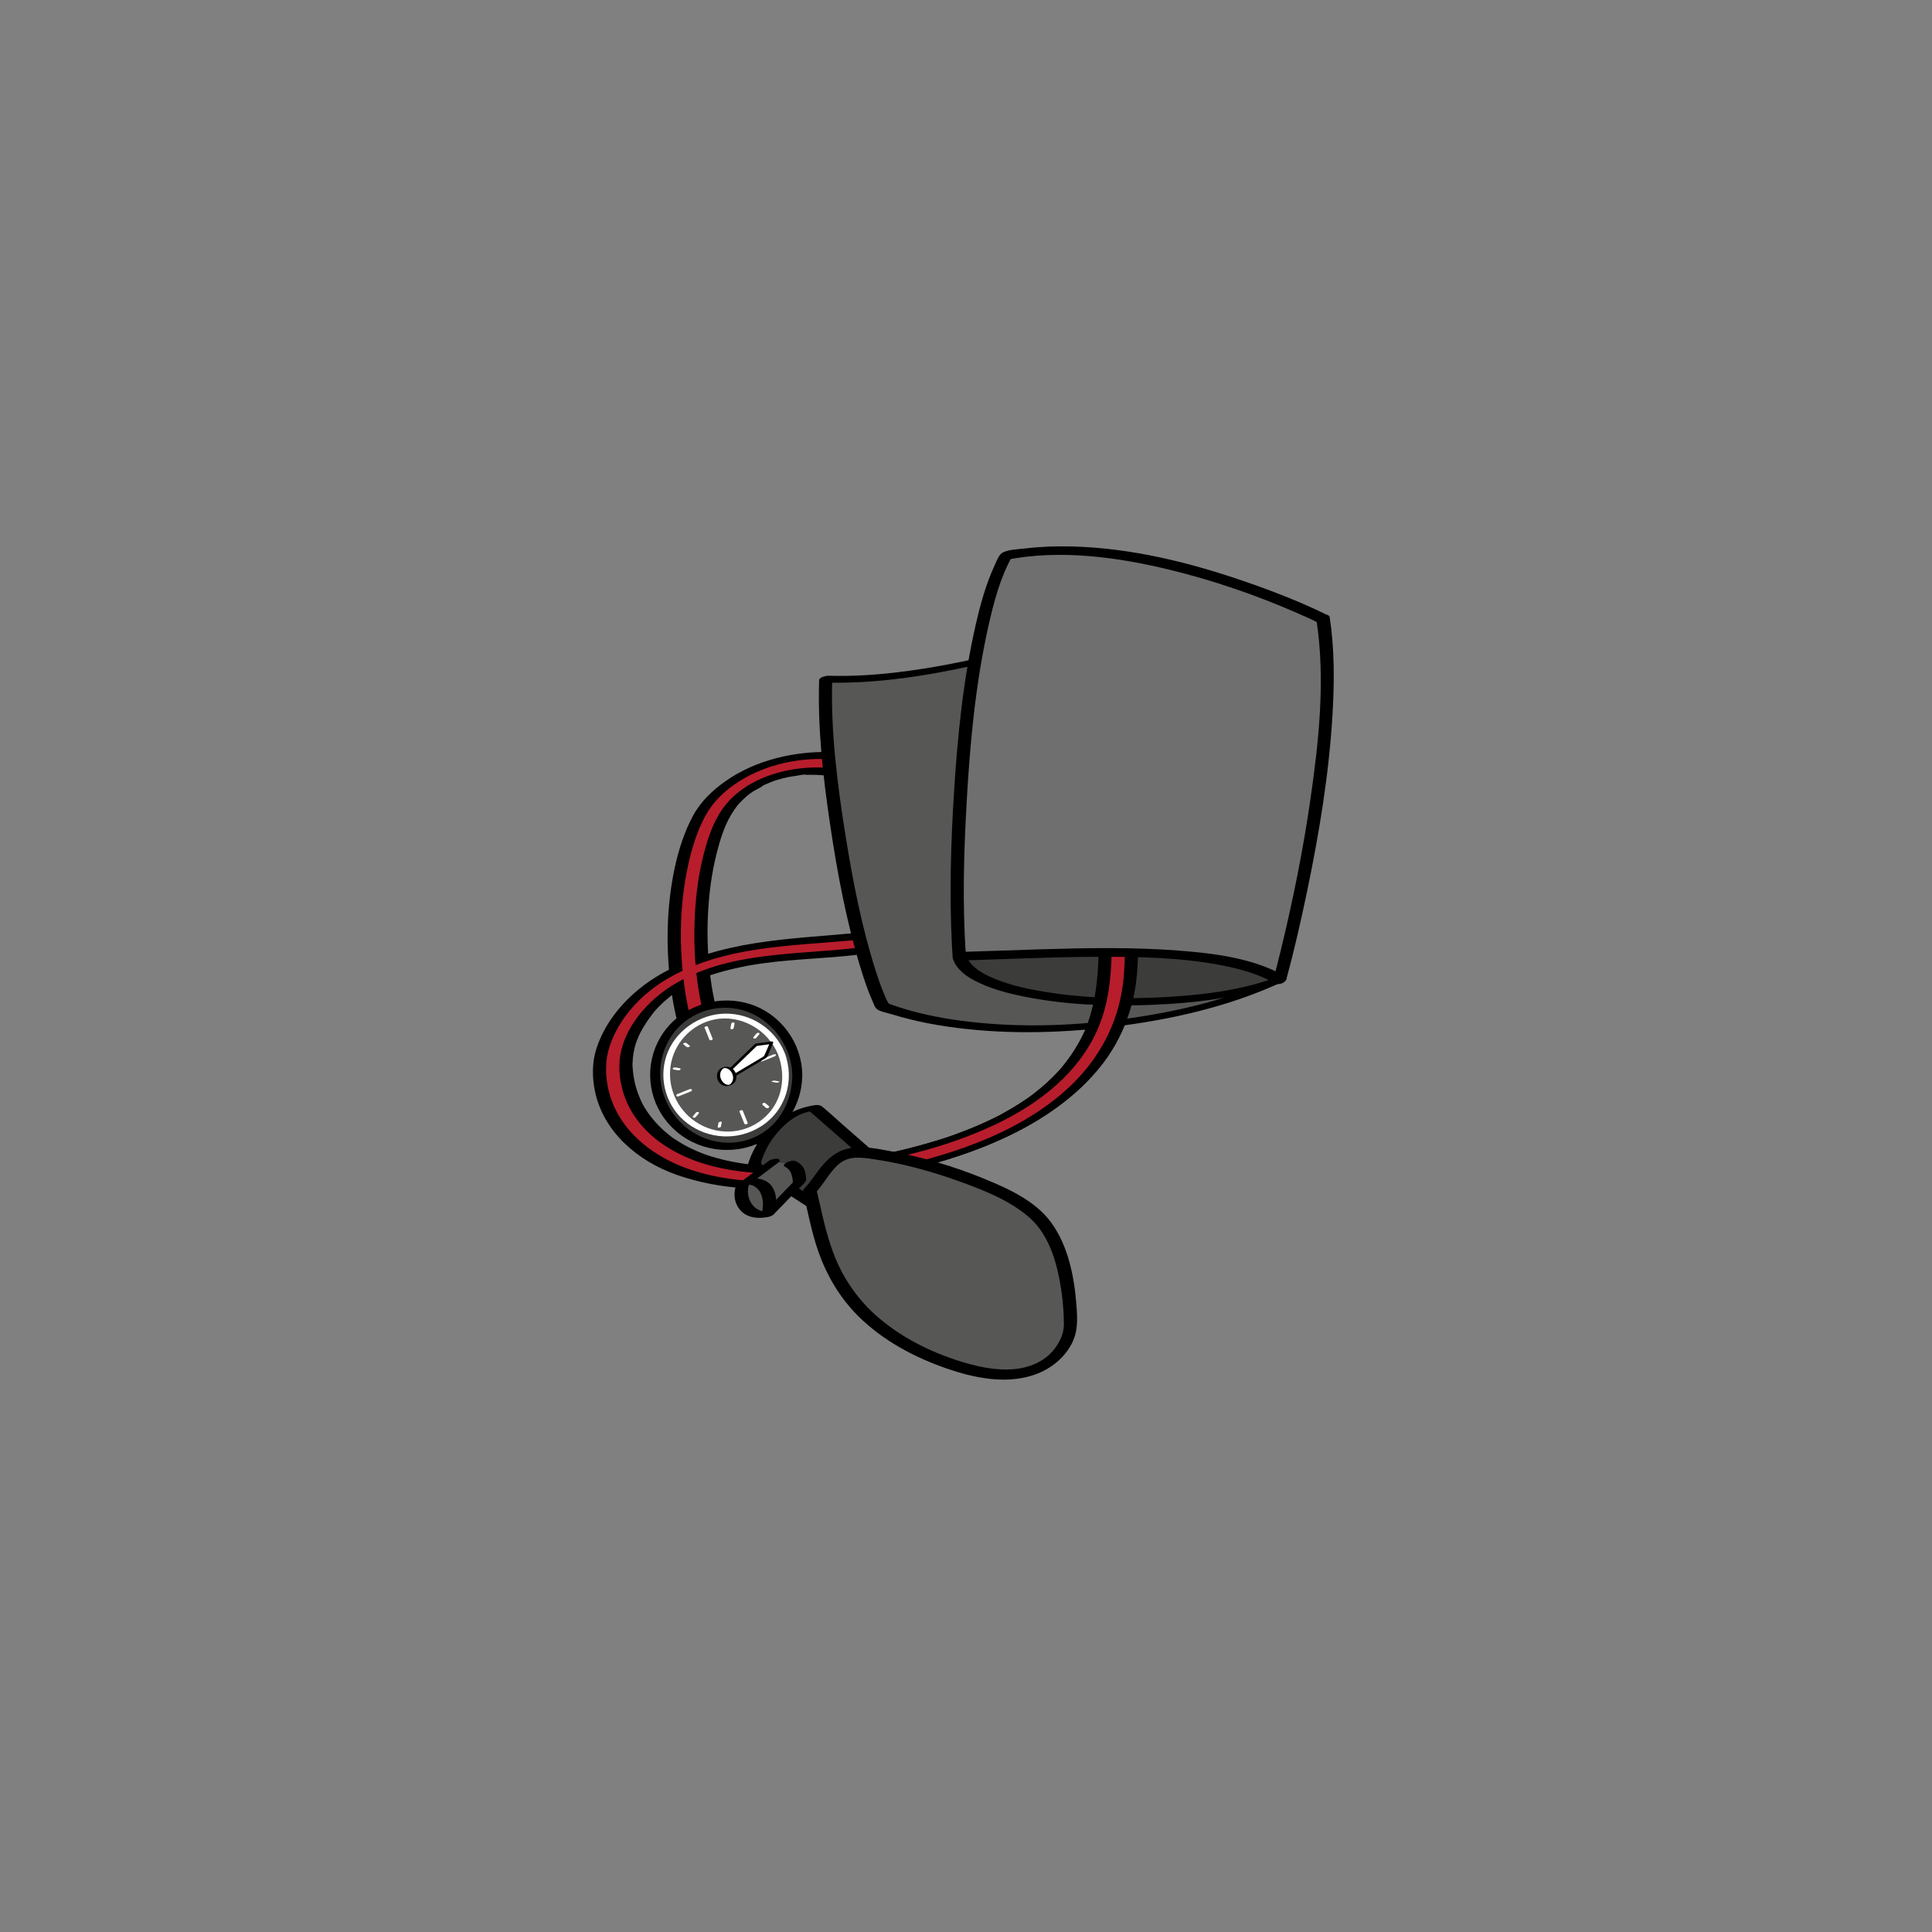 <?xml version="1.0" encoding="UTF-8"?>
<!-- Generator: Adobe Illustrator 26.5.0, SVG Export Plug-In . SVG Version: 6.00 Build 0)  -->
<svg xmlns="http://www.w3.org/2000/svg" xmlns:xlink="http://www.w3.org/1999/xlink" version="1.1" id="Calque_1" x="0px" y="0px" viewBox="0 0 425.2 425.2" style="enable-background:new 0 0 425.2 425.2;" xml:space="preserve">
<rect x="0" y="0" width="425.2" height="425.2" fill="#808080" stroke="none"/>
<style type="text/css">
	.st0{fill:#B81D2C;}
	.st1{fill:#575756;}
	.st2{fill:#3C3C3B;}
	.st3{fill:#706F6F;}
	.st4{fill:#FFFFFF;}
</style>
<g>
	<g>
		<g>
			<path d="M184.93,256.56c-0.34-0.22-0.67-0.45-1-0.69c-0.17-0.12-0.33-0.24-0.5-0.35c-0.5-0.35,0.49,0.36-0.15-0.11     c-0.54-0.4-1.09-0.8-1.62-1.21c-2.9-2.2-5.69-4.55-8.34-7.05c-6.2-5.84-11.74-12.49-14.42-20.69     c-2.69-8.21-3.53-17.14-3.06-25.74c0.24-4.34,0.81-8.68,1.88-12.89c0.91-3.59,1.93-6.81,3.96-9.72c0.21-0.3,0.43-0.59,0.65-0.88     c0.13-0.16,0.26-0.31,0.39-0.47c-0.07,0.08-0.49,0.5-0.07,0.09c0.59-0.58,1.16-1.18,1.8-1.71c0.14-0.12,1.07-0.85,0.6-0.49     c-0.47,0.35,0.5-0.34,0.65-0.45c0.66-0.44,1.69-0.78,2.24-1.33c-0.06,0.06-0.93,0.45-0.27,0.14c0.16-0.07,0.32-0.15,0.48-0.23     c0.41-0.19,0.82-0.37,1.23-0.54c0.34-0.14,0.68-0.26,1.01-0.39c0.89-0.35-0.85,0.25-0.23,0.07c0.26-0.08,0.52-0.17,0.79-0.25     c0.8-0.24,1.61-0.45,2.42-0.63c0.22-0.05,0.47-0.07,0.69-0.14c-0.08,0.03-1.11,0.19-0.34,0.07c0.47-0.07,0.93-0.15,1.4-0.21     c0.7-0.09,1.88-0.43,2.56-0.24c-0.76-0.21-0.55,0.02-0.09,0.01c0.24,0,0.48-0.01,0.72-0.01c0.48,0,0.96,0,1.44,0.02     c0.87,0.03,1.73,0.11,2.6,0.18c-0.97-0.09,0.51,0.08,0.75,0.12c0.48,0.08,0.95,0.16,1.42,0.26c0.85,0.18,1.69,0.39,2.53,0.63     c0.18,0.05,0.37,0.11,0.55,0.17c0.89,0.26-0.37-0.14,0.16,0.05c0.5,0.18,0.99,0.36,1.48,0.57c1.65,0.68,3.23,1.52,4.71,2.51     c0.62,0.41,0.99,0.7,1.74,1.33c0.71,0.6,1.39,1.24,2.02,1.92c1.39,1.48,2.64,3.16,3.6,4.96c1.89,3.57,2.83,7.54,1.82,11.44     c-0.46,1.79-0.96,2.79-2.09,4.35c-0.26,0.35-0.53,0.7-0.81,1.03c0.41-0.47-0.42,0.41-0.55,0.55c-0.32,0.31-0.66,0.62-1,0.91     c-0.16,0.13-0.32,0.25-0.47,0.38c-0.67,0.56,0.47-0.29-0.2,0.15c-0.44,0.29-0.87,0.58-1.32,0.85c-0.32,0.19-1.26,0.68-0.43,0.26     c-0.49,0.24-0.98,0.47-1.48,0.69c-0.2,0.09-0.41,0.17-0.61,0.25c-0.16,0.06-0.31,0.12-0.47,0.18c-0.32,0.12-0.21,0.08,0.34-0.11     c-0.33-0.06-1.16,0.36-1.47,0.45c-0.5,0.14-1.01,0.25-1.52,0.37c-1.12,0.26,0.68-0.09-0.04,0.01c-0.3,0.04-0.59,0.1-0.89,0.14     c-0.55,0.08-1.11,0.14-1.66,0.19c-14.7,1.39-30.01,1.52-43.17,9.14c-6.25,3.62-11.77,9.33-14.03,16.31     c-0.97,3.01-0.96,6.4-0.3,9.47c1.9,8.95,9.47,15.28,17.78,18.24c7.03,2.51,14.53,3.33,21.96,3.19c10.7-0.2,21.39-2.03,31.73-4.75     c14.62-3.85,29.99-10.11,39.75-22.18c5.08-6.28,7.71-13.99,8.18-21.99c0.07-1.26,0.1-2.52,0.13-3.78     c0.04-1.91-2.28-2.16-3.78-1.95c-1.15,0.16-2.3,0.5-3.29,1.12c-0.59,0.37-1.62,1.1-1.64,1.88c-0.07,2.93-0.19,5.85-0.68,8.74     c-0.3,1.8-0.73,3.57-1.29,5.3c-0.31,0.96-0.67,1.91-1.07,2.84c-0.08,0.18-0.45,0.96-0.08,0.18c-0.11,0.23-0.21,0.46-0.32,0.69     c-0.24,0.49-0.49,0.98-0.75,1.46c-1.15,2.09-2.51,4.06-4.05,5.88c-0.09,0.1-0.18,0.21-0.26,0.31c-0.45,0.54,0.41-0.43,0.08-0.1     c-0.22,0.22-0.42,0.47-0.64,0.69c-0.49,0.52-1,1.04-1.52,1.53c-1.05,1.01-2.16,1.97-3.3,2.87c-0.25,0.2-0.51,0.4-0.77,0.6     c-0.66,0.52,0.55-0.38,0.09-0.07c-0.17,0.12-0.34,0.25-0.51,0.37c-0.7,0.5-1.42,0.99-2.14,1.45c-1.44,0.93-2.92,1.8-4.43,2.61     c-0.21,0.11-0.43,0.26-0.65,0.34c0.1-0.04,0.87-0.44,0.18-0.1c-0.41,0.2-0.81,0.41-1.22,0.61c-0.95,0.46-1.9,0.89-2.86,1.31     c-1.92,0.84-3.87,1.6-5.84,2.31c-0.28,0.1-0.56,0.2-0.85,0.3c-0.7,0.25,1.06-0.35-0.07,0.02c-0.47,0.15-0.94,0.31-1.41,0.46     c-1.22,0.39-2.45,0.76-3.69,1.11c-2.53,0.72-5.09,1.36-7.66,1.94c-1.31,0.29-2.62,0.57-3.93,0.83c0.72-0.14-0.03,0.01-0.15,0.03     c-0.36,0.07-0.73,0.14-1.09,0.2c-0.78,0.14-1.57,0.28-2.35,0.41c-2.54,0.42-5.09,0.77-7.65,1.03c-1.12,0.11-2.25,0.21-3.37,0.29     c-0.48,0.03-0.97,0.06-1.45,0.09c-1.15,0.07,0.56-0.01-0.14,0.01c-0.41,0.01-0.81,0.03-1.22,0.04c-2.02,0.05-4.05,0.04-6.07-0.06     c-0.91-0.05-1.82-0.11-2.73-0.19c-0.44-0.04-0.87-0.09-1.31-0.13c0.98,0.1-0.59-0.08-0.85-0.12c-1.62-0.23-3.22-0.54-4.81-0.93     c-0.72-0.18-1.43-0.37-2.13-0.58c-0.38-0.11-0.75-0.24-1.13-0.35c0.79,0.25-0.24-0.09-0.5-0.18c-1.28-0.48-2.54-1.02-3.76-1.64     c-1.11-0.57-2.18-1.22-3.22-1.91c-0.66-0.44,0.26,0.22-0.25-0.18c-0.22-0.17-0.44-0.33-0.65-0.5c-0.46-0.37-0.91-0.75-1.35-1.15     c-1.5-1.37-2.84-2.94-3.92-4.66c-0.12-0.19-0.24-0.39-0.36-0.59c-0.22-0.36,0.07,0.12,0.09,0.16c-0.06-0.11-0.12-0.22-0.18-0.33     c-0.23-0.43-0.45-0.87-0.65-1.32c-0.36-0.8-0.66-1.61-0.91-2.45c-0.48-1.6-0.73-3.24-0.82-4.91c-0.02-0.47,0-0.26-0.01-0.04     c0.01-0.18,0-0.36,0.01-0.55c0.01-0.4,0.04-0.79,0.08-1.19c0.07-0.71,0.19-1.42,0.36-2.11c0.59-2.42,1.69-4.37,3.17-6.48     c0.25-0.36,0.51-0.72,0.78-1.06c0.14-0.19,0.79-0.98,0.64-0.8c-0.15,0.18,0.53-0.58,0.69-0.74c0.37-0.38,0.74-0.74,1.13-1.1     c0.63-0.58,1.31-1.09,1.96-1.65c0.44-0.38-0.75,0.52,0.01-0.01c0.16-0.11,0.31-0.22,0.47-0.33c0.39-0.27,0.79-0.53,1.19-0.78     c0.62-0.39,1.51-1.13,2.23-1.28c-0.84,0.17-0.45,0.23-0.08,0.05c0.22-0.1,0.43-0.21,0.65-0.31c0.44-0.2,0.87-0.4,1.32-0.59     c0.8-0.34,1.61-0.66,2.43-0.96c0.11-0.04,0.99-0.41,0.26-0.09c-0.73,0.31,0.15-0.05,0.27-0.08c0.47-0.15,0.93-0.29,1.4-0.43     c1.8-0.53,3.61-0.95,5.44-1.34c0.79-0.17-0.23,0.07-0.31,0.06c0.2,0.03,0.52-0.1,0.73-0.14c0.44-0.08,0.87-0.16,1.31-0.23     c0.97-0.16,1.93-0.31,2.9-0.44c6.63-0.91,13.33-1.01,19.97-1.79c9.05-1.08,19.06-5.54,22.85-14.38     c3.34-7.8-0.69-16.77-6.57-22.18c-5.86-5.4-13.84-7.92-21.71-8.11c-7.91-0.2-16.41,1.74-22.97,6.32     c-2.91,2.03-5.59,4.55-7.29,7.71c-1.93,3.58-3.18,7.53-4.03,11.49c-1.87,8.78-1.98,18.06-0.75,26.93     c1.18,8.56,3.88,16.5,9.11,23.45c4.81,6.39,10.85,11.88,17.24,16.66c1.28,0.96,2.58,1.92,3.91,2.8c1.66,1.09,4.65,0.16,6.16-0.79     C185.57,259.18,186.61,257.67,184.93,256.56L184.93,256.56z"></path>
		</g>
	</g>
	<g>
		<g>
			<path class="st0" d="M182.62,257.96c-4.28-2.82-8.28-6.16-12-9.67c-6.29-5.93-11.9-12.73-14.62-21.04     c-2.73-8.35-3.53-17.41-3.06-26.15c0.24-4.34,0.81-8.68,1.88-12.89c0.89-3.5,2.07-7.16,4.16-10.14     c3.71-5.31,10.3-8.06,16.54-8.89c7.14-0.94,14.7,0.42,20.74,4.46c6.45,4.31,11.82,12.7,9.76,20.67     c-2.06,7.96-10.43,11.88-17.98,12.6c-13.85,1.31-28.57,1.21-40.98,8.4c-5.78,3.34-10.84,8.64-12.93,15.09     c-0.94,2.89-0.93,6.1-0.3,9.06c1.86,8.75,9.16,14.71,17.25,17.65c6.59,2.39,13.76,3.06,20.73,2.93     c10.19-0.19,20.37-1.96,30.21-4.55c13.71-3.61,28.29-9.43,37.44-20.8c4.99-6.19,7.52-13.69,7.98-21.57     c0.07-1.26,0.1-2.52,0.13-3.78c0.03-1.3-2.89-0.75-2.91,0.32c-0.16,6.84-1.05,13.53-4.39,19.62     c-6.09,11.12-17.84,17.62-29.39,21.75c-9.74,3.48-20.1,5.71-30.39,6.75c-7.74,0.78-15.73,0.82-23.33-1.04     c-8.75-2.14-17.32-7.4-20.04-16.46c-0.89-2.97-1.11-6.17-0.37-9.2c1.42-5.8,6.07-10.98,11.15-14.16     c12.15-7.59,27.05-6.7,40.71-8.32c7.77-0.92,16.36-4.83,19.57-12.46c3.19-7.59-0.66-16.12-6.38-21.39     c-10.47-9.65-28.65-10.13-40.19-2.08c-2.59,1.81-4.88,4.12-6.39,6.92c-1.85,3.44-3.02,7.27-3.83,11.07     c-1.85,8.65-1.96,17.78-0.75,26.52c1.16,8.42,3.76,16.26,8.9,23.09c4.82,6.41,10.88,11.88,17.26,16.69     c1.15,0.86,2.3,1.72,3.5,2.51C181.21,260.02,183.86,258.77,182.62,257.96L182.62,257.96z"></path>
		</g>
	</g>
	<g>
		<path class="st1" d="M232.42,141.39c-2.2,0-28.65,8.82-50.69,8.08c-0.73,21.31,6.61,60.98,12.49,72    c23.51,8.82,63.92,5.14,87.43-5.88l-20.57-65.39"></path>
		<g>
			<path d="M233,140.64c-1.43,0.03-2.9,0.54-4.27,0.89c-2.61,0.67-5.21,1.36-7.83,2c-7.8,1.92-15.68,3.52-23.66,4.46     c-4.96,0.58-9.95,0.88-14.94,0.73c-0.42-0.01-2,0.29-2.02,0.96c-0.35,10.63,0.86,21.34,2.42,31.84     c1.55,10.45,3.52,20.94,6.56,31.07c0.55,1.82,1.13,3.63,1.81,5.41c0.28,0.74,0.57,1.47,0.89,2.19c0.27,0.6,0.55,1.56,1.09,1.94     c0.8,0.56,2.25,0.8,3.17,1.08c1.3,0.4,2.61,0.76,3.92,1.09c2.71,0.68,5.45,1.2,8.21,1.61c11.95,1.77,24.22,1.54,36.19,0.12     c12.85-1.53,25.88-4.43,37.65-9.92c0.27-0.13,1.04-0.47,0.9-0.91c-2.32-7.38-4.65-14.77-6.97-22.15     c-3.69-11.72-7.37-23.44-11.06-35.16c-0.85-2.69-1.69-5.39-2.54-8.08c-0.29-0.92-3.18-0.11-2.9,0.78     c2.32,7.38,4.65,14.77,6.97,22.15c3.69,11.72,7.37,23.44,11.06,35.16c0.85,2.69,1.69,5.39,2.54,8.08c0.3-0.3,0.6-0.61,0.9-0.91     c-10.17,4.74-21.27,7.43-32.34,9.01c-11.71,1.68-23.72,2.15-35.48,0.78c-5.18-0.6-10.34-1.56-15.31-3.16     c-0.58-0.19-1.16-0.38-1.74-0.59c-0.54-0.19-0.59-0.14-0.85-0.6c-0.36-0.62-0.62-1.31-0.89-1.97c-0.68-1.64-1.26-3.33-1.8-5.03     c-3.03-9.52-4.95-19.43-6.54-29.27c-1.85-11.5-3.36-23.31-2.98-34.98c-0.67,0.32-1.35,0.64-2.02,0.96     c15.68,0.48,31.27-3.07,46.35-6.99c1.06-0.28,2.12-0.56,3.19-0.82c0.21-0.05,0.43-0.1,0.64-0.15c0.09-0.02,0.56-0.12,0.33-0.07     c-0.24,0.05,0.85-0.06,0.18-0.04c0.56-0.01,1.63-0.2,1.92-0.76C234.05,140.83,233.51,140.63,233,140.64L233,140.64z"></path>
		</g>
	</g>
	<g>
		<path class="st2" d="M223.6,184.74l-12.49,25.71c2.94,11.02,49.22,13.22,70.53,5.14l-6.61-22.78"></path>
		<g>
			<path d="M222.26,184.72c-2.26,4.66-4.53,9.32-6.79,13.98c-1.45,2.99-2.91,5.98-4.36,8.98c-0.39,0.8-0.78,1.6-1.17,2.4     c-0.31,0.64-0.24,1.06,0.1,1.73c1.09,2.13,3.32,3.49,5.41,4.48c3.13,1.48,6.55,2.36,9.93,3.04c8.93,1.79,18.19,2.18,27.27,1.85     c9.93-0.36,20.2-1.47,29.57-4.99c0.32-0.12,1.01-0.52,0.88-0.97c-1.93-6.65-3.86-13.3-5.79-19.95c-0.27-0.94-0.55-1.89-0.82-2.83     c-0.29-0.99-3.18-0.21-2.9,0.78c1.93,6.65,3.86,13.3,5.79,19.95c0.27,0.94,0.55,1.89,0.82,2.83c0.29-0.32,0.59-0.65,0.88-0.97     c-7.78,2.93-16.34,3.94-24.59,4.41c-8.92,0.51-18,0.27-26.83-1.2c-3.47-0.58-6.97-1.34-10.25-2.63     c-2.19-0.86-4.54-1.97-6.01-3.88c-0.26-0.34-0.42-0.7-0.63-1.07c-0.1-0.18-0.23-0.74-0.29-0.16c0-0.05,0.05-0.1,0.07-0.14     c0.21-0.62,0.59-1.22,0.88-1.8c1.3-2.67,2.6-5.35,3.89-8.02c2.55-5.25,5.1-10.5,7.65-15.75     C225.55,183.54,222.67,183.87,222.26,184.72L222.26,184.72z"></path>
		</g>
	</g>
	<g>
		<g>
			<path d="M193.35,258.98c15.41-3.09,31.75-8.18,43.71-18.87c6.5-5.8,11.14-13.41,12.68-22.03c0.54-3.02,0.68-6.08,0.75-9.14     c0.04-1.91-2.28-2.16-3.78-1.95c-1.15,0.16-2.3,0.5-3.29,1.12c-0.59,0.37-1.62,1.1-1.64,1.88c-0.14,6.02-0.84,11.83-3.27,17.41     c0.33-0.76,0.03-0.08-0.06,0.11c-0.11,0.23-0.22,0.46-0.34,0.69c-0.22,0.44-0.45,0.88-0.7,1.31c-0.51,0.9-1.05,1.78-1.64,2.63     c-0.62,0.91-1.29,1.79-1.99,2.64c-0.19,0.23-0.4,0.46-0.59,0.7c-0.27,0.33,0.45-0.48,0.15-0.17c-0.1,0.1-0.19,0.21-0.28,0.31     c-0.41,0.44-0.82,0.88-1.25,1.31c-0.9,0.9-1.85,1.76-2.82,2.58c-0.52,0.44-1.05,0.86-1.58,1.27c-0.13,0.1-0.26,0.2-0.39,0.3     c-0.4,0.31,0.61-0.44,0.19-0.14c-0.31,0.22-0.61,0.44-0.92,0.66c-1.24,0.86-2.51,1.68-3.8,2.44c-0.69,0.41-1.39,0.8-2.1,1.19     c-0.12,0.07-1.25,0.67-0.68,0.36c0.55-0.29-0.04,0.02-0.18,0.09c-0.23,0.11-0.45,0.23-0.68,0.34c-1.87,0.92-3.78,1.76-5.71,2.53     c-1.02,0.41-2.04,0.8-3.07,1.17c-0.22,0.08-0.45,0.16-0.67,0.24c-0.12,0.04-1.09,0.37-0.46,0.16c0.7-0.23-0.45,0.15-0.47,0.16     c-0.29,0.1-0.59,0.19-0.88,0.29c-5.07,1.63-10.24,2.9-15.46,3.94c-1.32,0.27-4.22,1.63-3.75,3.41     C188.9,259.79,192.1,259.24,193.35,258.98L193.35,258.98z"></path>
		</g>
	</g>
	<g>
		<g>
			<path class="st0" d="M193,257.7c14.67-2.94,30.3-7.66,41.67-17.86c6.3-5.66,10.68-12.97,12.17-21.34     c0.54-3.02,0.68-6.08,0.75-9.14c0.03-1.47-2.9-1.02-2.93,0.24c-0.13,5.95-0.77,11.8-3.25,17.29     c-4.2,9.28-12.48,15.75-21.44,20.15c-8.66,4.25-18.05,6.85-27.48,8.74c-0.56,0.11-1.37,0.69-1.19,1.35     C191.49,257.84,192.46,257.81,193,257.7L193,257.7z"></path>
		</g>
	</g>
	<g>
		<path class="st3" d="M291.2,136.25c0,0-39.67-19.84-69.8-13.96c-9.55,16.9-11.76,67.59-10.29,88.16    c24.98-0.73,56.57-2.94,70.53,5.14C281.65,215.6,295.6,164.9,291.2,136.25z"></path>
		<g>
			<path d="M292.33,135.47c-5.79-2.89-11.9-5.25-18-7.37c-12.31-4.28-25.3-7.5-38.38-7.83c-3.43-0.09-6.87,0.02-10.27,0.43     c-1.51,0.18-3.5,0.21-4.89,0.85c-0.94,0.43-1.38,1.76-1.79,2.65c-1.99,4.25-3.25,8.85-4.29,13.42     c-2.74,11.99-3.96,24.34-4.74,36.59c-0.71,11.19-1.03,22.46-0.48,33.67c0.05,0.99,0.11,1.98,0.18,2.97     c0.04,0.54,0.94,0.57,1.29,0.56c10.08-0.3,20.17-0.79,30.26-0.83c9.3-0.04,18.79,0.11,27.94,1.93c3.93,0.78,7.87,1.88,11.36,3.87     c0.81,0.47,2.33,0.04,2.59-0.92c1.73-6.28,3.16-12.65,4.5-19.02c2.7-12.9,4.87-25.99,5.65-39.16c0.42-7.12,0.46-14.34-0.61-21.41     c-0.18-1.18-3.09-0.47-2.9,0.78c1.96,12.94,0.51,26.41-1.35,39.27c-1.62,11.21-3.86,22.33-6.55,33.34     c-0.53,2.17-1.07,4.34-1.66,6.49c0.86-0.31,1.73-0.61,2.59-0.92c-6.97-3.98-15.51-5.01-23.38-5.62     c-10.16-0.79-20.39-0.58-30.57-0.28c-5.85,0.18-11.7,0.41-17.55,0.58c0.43,0.19,0.86,0.37,1.29,0.56     c-0.79-11.23-0.45-22.58,0.19-33.81c0.73-12.89,1.95-25.89,4.78-38.51c1.18-5.24,2.59-10.63,5.24-15.35     c-0.38,0.26-0.76,0.51-1.14,0.77c11.9-2.28,24.4-0.56,36.05,2.29c9.32,2.28,18.46,5.42,27.27,9.23c1.72,0.75,3.44,1.5,5.11,2.34     c0.64,0.32,1.49,0.19,2.07-0.22C292.53,136.52,292.98,135.8,292.33,135.47z"></path>
		</g>
	</g>
	<g>
		<g>
			<circle class="st2" cx="159.81" cy="236.65" r="15.66"></circle>
			<g>
				<path d="M174.37,236.73c-0.05,5.77-3,11.25-8.43,13.61c-6.04,2.62-13,0.62-17.12-4.38c-3.93-4.77-4.68-11.4-1.71-16.86      c2.92-5.38,9.11-8.19,15.11-7.07C169.12,223.33,174.29,229.76,174.37,236.73c0.01,1.14,2.21,0.81,2.2-0.16      c-0.08-7.01-4.7-13.36-11.38-15.55c-6.46-2.12-14.01-0.08-18.37,5.17c-4.45,5.35-4.97,13.04-1.3,18.93      c3.9,6.27,11.32,9.18,18.46,7.49c7.48-1.77,12.52-8.42,12.59-16.04C176.58,235.43,174.38,235.75,174.37,236.73z"></path>
			</g>
		</g>
		<g>
			<g>
				<g>
					<circle class="st1" cx="159.81" cy="236.65" r="13.05"></circle>
					<g>
						<path class="st4" d="M171.21,232.01c1.8,4.68,1.08,10.05-2.61,13.62c-3.99,3.86-10.01,4.47-14.78,1.7        c-4.42-2.56-6.92-7.48-6.26-12.57c0.67-5.17,4.7-9.44,9.82-10.42C163.13,223.26,169,226.67,171.21,232.01        c0.27,0.65,1.71,0.24,1.45-0.39c-2.17-5.24-7.4-8.61-13.07-8.54c-5.66,0.08-11.09,3.83-12.91,9.23        c-1.81,5.38,0.03,11.41,4.53,14.86c4.69,3.59,11.1,3.92,16.12,0.82c5.62-3.47,7.68-10.27,5.33-16.38        C172.4,230.97,170.96,231.38,171.21,232.01z"></path>
					</g>
				</g>
				<g>
					<g>
						<path class="st4" d="M155.05,226.14c0.32,0.79,0.63,1.58,0.95,2.37c0.05,0.11,0.09,0.23,0.14,0.34c0.09,0.22,0.8,0,0.72-0.19        c-0.32-0.79-0.63-1.58-0.95-2.37c-0.05-0.11-0.09-0.23-0.14-0.34C155.69,225.73,154.98,225.95,155.05,226.14L155.05,226.14z"></path>
					</g>
				</g>
				<g>
					<g>
						<path class="st4" d="M150.36,229.79c0.23,0.19,0.45,0.38,0.68,0.57c0.03,0.03,0.06,0.05,0.1,0.08        c0.05,0.04,0.13,0.04,0.19,0.04c0.09,0,0.2-0.03,0.28-0.06c0.07-0.03,0.15-0.06,0.2-0.12c0.03-0.04,0.05-0.08,0.01-0.12        c-0.23-0.19-0.45-0.38-0.68-0.57c-0.03-0.03-0.06-0.05-0.1-0.08c-0.05-0.04-0.13-0.04-0.19-0.04c-0.09,0-0.2,0.03-0.28,0.06        c-0.07,0.03-0.15,0.06-0.2,0.12C150.34,229.71,150.32,229.76,150.36,229.79L150.36,229.79z"></path>
					</g>
				</g>
				<g>
					<g>
						<path class="st4" d="M148.21,235.37c0.29,0.05,0.58,0.11,0.87,0.16c0.04,0.01,0.08,0.02,0.13,0.02        c0.09,0.02,0.18,0.02,0.27-0.01c0.08-0.02,0.18-0.07,0.24-0.13c0.04-0.05,0.09-0.11,0.07-0.18c-0.02-0.06-0.08-0.11-0.15-0.12        c-0.29-0.05-0.58-0.11-0.87-0.16c-0.04-0.01-0.08-0.02-0.13-0.02c-0.09-0.02-0.18-0.02-0.27,0.01        c-0.08,0.02-0.18,0.07-0.24,0.13c-0.04,0.05-0.09,0.11-0.07,0.18C148.09,235.31,148.15,235.36,148.21,235.37L148.21,235.37z"></path>
					</g>
				</g>
				<g>
					<g>
						<path class="st4" d="M149.37,241.27c0.79-0.32,1.58-0.63,2.37-0.95c0.11-0.05,0.23-0.09,0.34-0.14        c0.15-0.06,0.27-0.25,0.17-0.39c-0.11-0.16-0.34-0.13-0.5-0.07c-0.79,0.32-1.58,0.63-2.37,0.95        c-0.11,0.05-0.23,0.09-0.34,0.14c-0.15,0.06-0.27,0.25-0.17,0.39C148.99,241.36,149.22,241.33,149.37,241.27L149.37,241.27z"></path>
					</g>
				</g>
				<g>
					<g>
						<path class="st4" d="M153.12,245.84c0.19-0.23,0.38-0.45,0.57-0.68c0.03-0.03,0.05-0.06,0.08-0.1        c0.04-0.05,0.08-0.12,0.06-0.19c-0.02-0.07-0.09-0.11-0.15-0.13c-0.09-0.02-0.19-0.02-0.27,0c-0.09,0.03-0.18,0.06-0.24,0.13        c-0.19,0.23-0.38,0.45-0.57,0.68c-0.03,0.03-0.05,0.06-0.08,0.1c-0.04,0.05-0.08,0.12-0.06,0.19        c0.02,0.07,0.09,0.11,0.15,0.13c0.09,0.02,0.19,0.02,0.27,0C152.97,245.95,153.06,245.91,153.12,245.84L153.12,245.84z"></path>
					</g>
				</g>
				<g>
					<g>
						<path class="st4" d="M158.67,247.96c0.05-0.29,0.11-0.58,0.16-0.87c0.01-0.04,0.02-0.08,0.02-0.13        c0.02-0.13-0.22-0.1-0.29-0.09c-0.09,0.02-0.19,0.04-0.28,0.09c-0.04,0.02-0.14,0.06-0.15,0.12        c-0.05,0.29-0.11,0.58-0.16,0.87c-0.01,0.04-0.02,0.08-0.02,0.13c-0.02,0.13,0.22,0.1,0.29,0.09        c0.09-0.02,0.19-0.04,0.28-0.09C158.56,248.06,158.66,248.02,158.67,247.96L158.67,247.96z"></path>
					</g>
				</g>
				<g>
					<g>
						<path class="st4" d="M164.56,247.15c-0.32-0.79-0.63-1.58-0.95-2.37c-0.05-0.11-0.09-0.23-0.14-0.34        c-0.06-0.15-0.29-0.12-0.41-0.09c-0.09,0.02-0.37,0.14-0.31,0.28c0.32,0.79,0.63,1.58,0.95,2.37        c0.05,0.11,0.09,0.23,0.14,0.34c0.06,0.15,0.29,0.12,0.41,0.09C164.34,247.41,164.62,247.3,164.56,247.15L164.56,247.15z"></path>
					</g>
				</g>
				<g>
					<g>
						<path class="st4" d="M169.19,243.42c-0.23-0.19-0.45-0.38-0.68-0.57c-0.03-0.03-0.06-0.05-0.1-0.08        c-0.06-0.05-0.17-0.07-0.25-0.06c-0.09,0.01-0.2,0.04-0.27,0.1c-0.06,0.05-0.12,0.12-0.12,0.2c0,0.08,0.03,0.14,0.09,0.19        c0.23,0.19,0.45,0.38,0.68,0.57c0.03,0.03,0.06,0.05,0.1,0.08c0.06,0.05,0.17,0.07,0.25,0.06c0.09-0.01,0.2-0.04,0.27-0.1        c0.06-0.05,0.12-0.12,0.12-0.2C169.28,243.53,169.25,243.47,169.19,243.42L169.19,243.42z"></path>
					</g>
				</g>
				<g>
					<g>
						<path class="st4" d="M171.48,238.01c-0.29-0.05-0.58-0.11-0.87-0.16c-0.04-0.01-0.08-0.02-0.13-0.02        c-0.07-0.01-0.16,0-0.23,0.01c-0.09,0.02-0.19,0.04-0.28,0.08c-0.05,0.02-0.13,0.05-0.15,0.1c-0.02,0.04,0.02,0.06,0.06,0.07        c0.29,0.05,0.58,0.11,0.87,0.16c0.04,0.01,0.08,0.02,0.13,0.02c0.07,0.01,0.16,0,0.23-0.01c0.09-0.02,0.19-0.04,0.28-0.08        c0.05-0.02,0.13-0.05,0.15-0.1C171.56,238.04,171.52,238.02,171.48,238.01L171.48,238.01z"></path>
					</g>
				</g>
				<g>
					<g>
						<path class="st4" d="M170.25,232.06c-0.79,0.32-1.58,0.63-2.37,0.95c-0.11,0.05-0.23,0.09-0.34,0.14        c-0.12,0.05-0.28,0.21-0.18,0.35c0.11,0.14,0.35,0.09,0.49,0.04c0.79-0.32,1.58-0.63,2.37-0.95c0.11-0.05,0.23-0.09,0.34-0.14        c0.12-0.05,0.28-0.21,0.18-0.35C170.63,231.96,170.39,232.01,170.25,232.06L170.25,232.06z"></path>
					</g>
				</g>
				<g>
					<g>
						<path class="st4" d="M166.49,227.45c-0.19,0.23-0.38,0.45-0.57,0.68c-0.03,0.03-0.05,0.06-0.08,0.1        c-0.04,0.05-0.08,0.12-0.06,0.19c0.02,0.07,0.09,0.11,0.15,0.13c0.09,0.02,0.19,0.02,0.27,0c0.09-0.03,0.18-0.06,0.24-0.13        c0.19-0.23,0.38-0.45,0.57-0.68c0.03-0.03,0.05-0.06,0.08-0.1c0.04-0.05,0.08-0.12,0.06-0.19c-0.02-0.07-0.09-0.11-0.15-0.13        c-0.09-0.02-0.19-0.02-0.27,0C166.65,227.34,166.55,227.38,166.49,227.45L166.49,227.45z"></path>
					</g>
				</g>
				<g>
					<g>
						<path class="st4" d="M160.94,225.3c-0.05,0.29-0.11,0.58-0.16,0.87c-0.01,0.04-0.02,0.08-0.02,0.13        c-0.01,0.07,0.03,0.13,0.08,0.17c0.07,0.04,0.17,0.06,0.24,0.05c0.15-0.02,0.37-0.1,0.4-0.28c0.05-0.29,0.11-0.58,0.16-0.87        c0.01-0.04,0.02-0.08,0.02-0.13c0.01-0.07-0.03-0.13-0.08-0.17c-0.07-0.04-0.17-0.06-0.24-0.05        C161.19,225.04,160.97,225.13,160.94,225.3L160.94,225.3z"></path>
					</g>
				</g>
			</g>
			<g>
				<g>
					<polyline class="st4" points="159.78,236.33 166.4,229.94 169.79,229.5 168.46,232.59 160.48,237.32      "></polyline>
					<g>
						<path d="M160.09,236.44c1.93-1.86,3.86-3.72,5.79-5.59c0.28-0.27,0.55-0.53,0.83-0.8c-0.11,0.05-0.22,0.11-0.33,0.16        c1.13-0.15,2.26-0.3,3.4-0.44c-0.11-0.11-0.21-0.22-0.32-0.32c-0.36,0.84-0.72,1.68-1.09,2.52c-0.06,0.14-0.2,0.34-0.21,0.49        c-0.02,0.19,0.2-0.1,0.11-0.07c-0.2,0.06-0.41,0.24-0.58,0.34c-1.88,1.11-3.76,2.23-5.63,3.34c-0.57,0.34-1.15,0.68-1.72,1.02        c-0.42,0.25-0.04,0.66,0.33,0.45c1.5-0.89,3-1.78,4.5-2.67c0.91-0.54,1.82-1.08,2.73-1.62c0.39-0.23,0.84-0.4,1.02-0.83        c0.41-0.96,0.83-1.92,1.24-2.89c0.09-0.21-0.13-0.35-0.32-0.32c-0.93,0.12-1.86,0.24-2.79,0.36        c-0.32,0.04-0.68,0.03-0.94,0.24c-0.13,0.11-0.25,0.24-0.38,0.36c-1.57,1.52-3.14,3.03-4.71,4.55        c-0.51,0.49-1.02,0.98-1.53,1.47c-0.13,0.13-0.04,0.3,0.1,0.37C159.75,236.66,159.96,236.56,160.09,236.44L160.09,236.44z"></path>
					</g>
				</g>
				<g>
					
						<ellipse transform="matrix(0.929 -0.37 0.37 0.929 -76.276 75.939)" class="st4" cx="159.92" cy="236.91" rx="1.74" ry="2.02"></ellipse>
					<g>
						<path d="M158.66,237.45c-0.26-0.68-0.23-1.49,0.26-2.06c0.17-0.2,0.37-0.34,0.61-0.34c0.33,0.01,0.65,0.15,0.91,0.34        c0.6,0.44,0.94,1.2,0.9,1.93c-0.02,0.36-0.14,0.71-0.35,1c-0.13,0.18-0.37,0.41-0.57,0.43        C159.63,238.84,158.94,238.12,158.66,237.45c-0.06-0.16-0.77,0.08-0.72,0.19c0.32,0.79,1.05,1.38,1.92,1.38        c0.91,0,1.84-0.49,2.12-1.39c0.26-0.86-0.05-1.82-0.73-2.39c-0.71-0.6-1.71-0.58-2.5-0.15c-0.91,0.5-1.16,1.62-0.8,2.55        C158,237.8,158.71,237.57,158.66,237.45z"></path>
					</g>
				</g>
			</g>
		</g>
	</g>
	<g>
		<g>
			<path class="st2" d="M193.63,256.38l-14.27-12.5c-5.66,0.46-11.68,5.88-13.47,12.69c6,3.89,19.26,12.42,19.26,12.42"></path>
			<g>
				<path d="M194.99,255.85c-3.18-2.78-6.36-5.57-9.54-8.35c-1.49-1.3-2.94-2.69-4.48-3.93c-0.75-0.6-1.71-0.34-2.61-0.17      c-1.95,0.38-3.82,1.14-5.51,2.18c-4.08,2.51-7.13,6.58-8.39,11.2c-0.04,0.12-0.02,0.22,0.08,0.3      c6.41,4.16,12.84,8.29,19.26,12.42c0.53,0.34,1.35,0.13,1.89-0.08c0.18-0.07,1.32-0.64,0.83-0.96      c-3.16-2.03-6.32-4.07-9.48-6.11c-2.4-1.55-4.8-3.09-7.2-4.64c-0.49-0.32-0.98-0.63-1.47-0.95c-0.81-0.53-1.04-0.53-0.7-1.52      c0.56-1.67,1.37-3.26,2.4-4.68c2-2.77,5.13-5.65,8.7-6c-0.25-0.05-0.5-0.11-0.76-0.16c4.76,4.17,9.52,8.33,14.27,12.5      C192.93,257.47,195.58,256.37,194.99,255.85L194.99,255.85z"></path>
			</g>
		</g>
		<g>
			<path class="st1" d="M178.21,262.07c2.69,10.88,3.85,27.07,27.7,36.86c23.85,9.78,29.69-3.31,29.69-7.36s-0.54-16.74-6.99-23.56     c-6.45-6.81-27.91-13.58-39.41-14.4C182.87,253.45,181.63,258.56,178.21,262.07z"></path>
			<g>
				<path d="M176.76,262.46c1.08,4.38,1.87,8.83,3.38,13.09c1.86,5.25,4.71,10.06,8.65,14.01c5.43,5.44,12.44,9.17,19.66,11.66      c5.86,2.02,12.6,3.41,18.69,1.51c3.64-1.14,6.8-3.47,8.64-6.85c1.5-2.76,1.36-5.52,1.13-8.57c-0.48-6.31-1.79-13.1-5.61-18.31      c-3.5-4.77-9.44-7.42-14.76-9.6c-6.56-2.69-13.46-4.73-20.43-6.02c-2.97-0.55-6.29-1.27-9.29-0.65      c-3.16,0.65-5.28,2.89-7.09,5.4c-0.87,1.2-1.71,2.4-2.74,3.48c-0.49,0.52-0.19,1.24,0.4,1.49c0.71,0.3,1.55-0.03,2.05-0.55      c1.87-1.96,3.08-4.56,5.15-6.34c2.27-1.95,5.1-1.47,7.83-1.07c6.38,0.94,12.67,2.68,18.74,4.87c5.33,1.93,11.11,4.18,15.42,7.98      c4.53,3.99,6.23,10.58,7.04,16.32c0.32,2.29,0.5,4.6,0.52,6.91c0.01,1.05-0.13,1.88-0.43,2.7c-0.95,2.64-2.87,4.76-5.42,6.02      c-4.62,2.28-10.29,1.53-15.07,0.22c-7.16-1.97-14.24-5.33-19.9-10.18c-4.09-3.5-7.31-7.94-9.39-12.9      c-1.7-4.07-2.67-8.36-3.63-12.64c-0.2-0.91-0.41-1.83-0.64-2.74C179.31,260.27,176.41,261.04,176.76,262.46z"></path>
			</g>
		</g>
		<g>
			<g>
				<g>
					<path class="st1" d="M170.21,255.7l-6.75,5.09c-1.28,3.23,1.09,7.34,5.57,6.41c2.18-2.23,6.94-7.16,6.94-7.16       c-0.13-1.79-0.35-3.11-2.03-3.88"></path>
					<g>
						<path d="M169.08,255.58c-1.4,1.06-2.81,2.12-4.21,3.17c-0.75,0.56-1.49,1.12-2.24,1.69c-0.22,0.17-0.47,0.33-0.61,0.58        c-0.32,0.58-0.37,1.43-0.36,2.08c0.03,1.37,0.64,2.73,1.66,3.64c1.24,1.11,2.96,1.4,4.57,1.25c0.62-0.06,1.26-0.15,1.83-0.41        c0.46-0.21,0.76-0.54,1.1-0.89c0.49-0.5,0.97-1,1.46-1.5c1.08-1.11,2.15-2.22,3.22-3.33c0.57-0.59,1.33-1.18,1.8-1.86        c0.25-0.36,0.07-1.02,0.01-1.43c-0.06-0.42-0.15-0.84-0.32-1.23c-0.38-0.86-1.04-1.39-1.87-1.79        c-0.57-0.27-1.52,0.05-2.04,0.33c-0.37,0.2-0.89,0.63-0.31,0.91c1.45,0.7,1.65,2.2,1.75,3.65c0.04-0.11,0.08-0.22,0.12-0.34        c-2.31,2.39-4.62,4.78-6.94,7.16c0.52-0.23,1.04-0.46,1.57-0.7c-3.34,0.64-5.49-3.05-4.38-5.99c-0.1,0.12-0.2,0.23-0.31,0.35        c2.25-1.7,4.5-3.39,6.75-5.09c0.45-0.34,0.35-0.73-0.21-0.8C170.47,254.95,169.61,255.18,169.08,255.58L169.08,255.58z"></path>
					</g>
				</g>
			</g>
			<g>
				<g>
					<path d="M164.78,260.74c0.08-0.08-0.24,0.18-0.02,0.02c0.04-0.03,0.09-0.06,0.13-0.09c0.21-0.16-0.3,0.16-0.07,0.04       c0.06-0.03,0.12-0.06,0.18-0.09c-0.4,0.25-0.25,0.12-0.1,0.05c0.26-0.11-0.38,0.1-0.18,0.06c0.03-0.01,0.17-0.07,0.2-0.05       c0.03,0.01-0.45,0.08-0.27,0.06c0.04-0.01,0.08-0.01,0.13-0.02c0.28-0.05-0.38,0.02-0.13,0.01c0.07,0,0.13-0.01,0.2-0.01       c0.03,0,0.06,0,0.09,0c0.19,0-0.3-0.02-0.16,0c0.08,0.01,0.16,0.01,0.24,0.02c0.07,0.01,0.13,0.02,0.2,0.03       c0.12,0.01-0.27-0.07-0.1-0.02c0.03,0.01,0.06,0.01,0.09,0.02c0.15,0.04,0.3,0.09,0.44,0.14c0.06,0.02,0.12,0.05,0.17,0.07       c0.04,0.02,0.07,0.04,0.11,0.05c0.1,0.03-0.17-0.1-0.03-0.02c0.13,0.08,0.26,0.16,0.39,0.25c0.26,0.19,0.49,0.42,0.7,0.67       c0.05,0.06,0.1,0.13,0.15,0.19c0.07,0.1,0.01,0.02,0,0c0.03,0.04,0.05,0.08,0.07,0.12c0.09,0.16,0.18,0.32,0.25,0.49       c0.16,0.37,0.28,0.76,0.35,1.16c0.21,1.18,0.07,2.39-0.21,3.55c-0.14,0.56,0.9,0.47,1.2,0.42c0.38-0.06,0.77-0.17,1.1-0.36       c0.2-0.11,0.52-0.28,0.58-0.51c0.49-2.02,0.61-4.36-0.75-6.08c-1.06-1.34-2.85-1.72-4.47-1.48c-1.14,0.17-2.27,0.62-3.12,1.42       c-0.14,0.13-0.17,0.34-0.03,0.47c0.17,0.16,0.56,0.17,0.76,0.16C163.54,261.44,164.28,261.22,164.78,260.74L164.78,260.74z"></path>
				</g>
			</g>
		</g>
	</g>
</g>
</svg>
